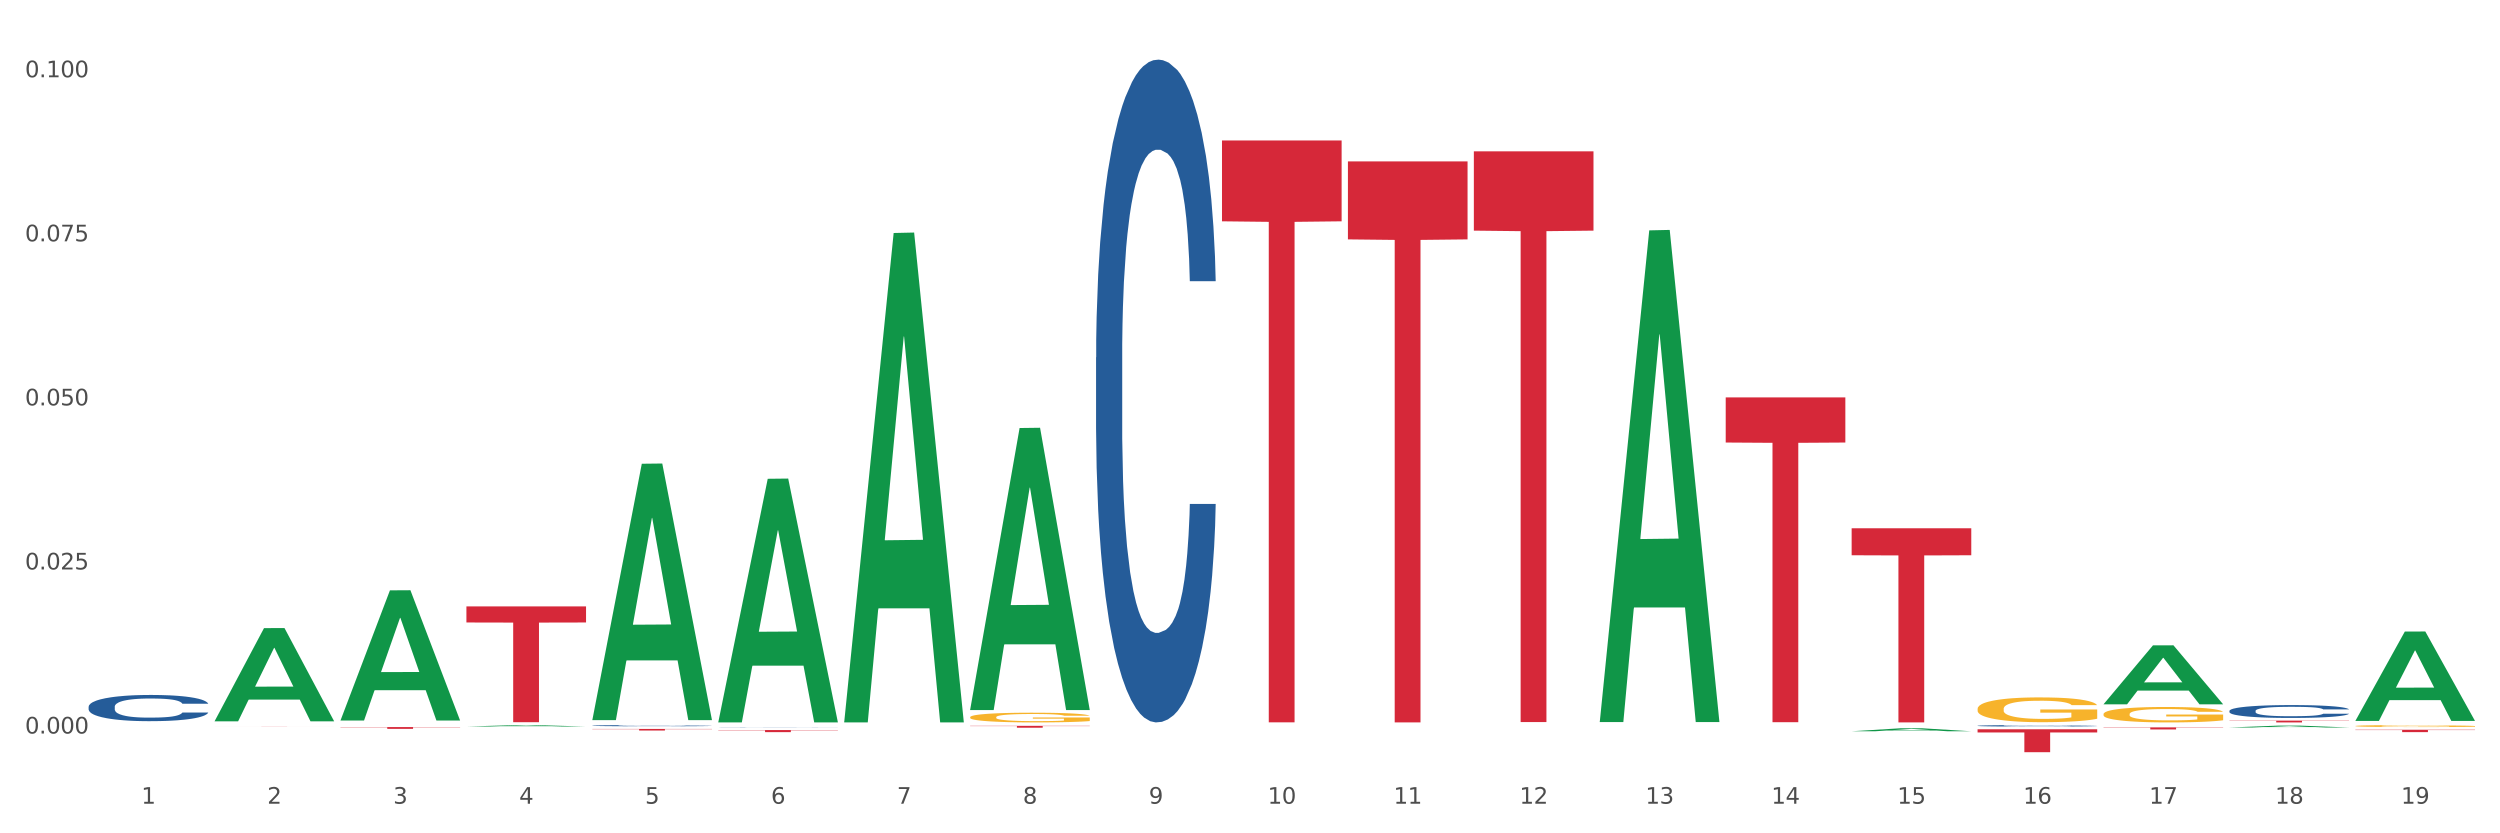 <?xml version="1.0" encoding="utf-8" standalone="no"?>
<!DOCTYPE svg PUBLIC "-//W3C//DTD SVG 1.1//EN"
  "http://www.w3.org/Graphics/SVG/1.1/DTD/svg11.dtd">
<svg xmlns:xlink="http://www.w3.org/1999/xlink" width="1080pt" height="360pt" viewBox="0 0 1080 360" xmlns="http://www.w3.org/2000/svg" version="1.1">
 <rect x="0" y="0" width="1080" height="360" fill="#333333" stroke="none"/>
 <defs>
  <style type="text/css">*{stroke-linejoin: round; stroke-linecap: butt}</style>
 </defs>
 <g id="figure_1">
  <g id="patch_1">
   <path d="M 0 360 
L 1080 360 
L 1080 0 
L 0 0 
z
" style="fill: #ffffff; stroke: #ffffff; stroke-linejoin: miter"/>
  </g>
  <g id="axes_1">
   <g id="matplotlib.axis_1">
    <g id="xtick_1">
     <g id="text_1">
      <!-- 1 -->
      <g style="fill: #4d4d4d" transform="translate(61.07 347.204) scale(0.096 -0.096)">
       <defs>
        <path id="DejaVuSans-31" d="M 794 531 
L 1825 531 
L 1825 4091 
L 703 3866 
L 703 4441 
L 1819 4666 
L 2450 4666 
L 2450 531 
L 3481 531 
L 3481 0 
L 794 0 
L 794 531 
z
" transform="scale(0.016)"/>
       </defs>
       <use xlink:href="#DejaVuSans-31"/>
      </g>
     </g>
    </g>
    <g id="xtick_2">
     <g id="text_2">
      <!-- 2 -->
      <g style="fill: #4d4d4d" transform="translate(115.472 347.204) scale(0.096 -0.096)">
       <defs>
        <path id="DejaVuSans-32" d="M 1228 531 
L 3431 531 
L 3431 0 
L 469 0 
L 469 531 
Q 828 903 1448 1529 
Q 2069 2156 2228 2338 
Q 2531 2678 2651 2914 
Q 2772 3150 2772 3378 
Q 2772 3750 2511 3984 
Q 2250 4219 1831 4219 
Q 1534 4219 1204 4116 
Q 875 4013 500 3803 
L 500 4441 
Q 881 4594 1212 4672 
Q 1544 4750 1819 4750 
Q 2544 4750 2975 4387 
Q 3406 4025 3406 3419 
Q 3406 3131 3298 2873 
Q 3191 2616 2906 2266 
Q 2828 2175 2409 1742 
Q 1991 1309 1228 531 
z
" transform="scale(0.016)"/>
       </defs>
       <use xlink:href="#DejaVuSans-32"/>
      </g>
     </g>
    </g>
    <g id="xtick_3">
     <g id="text_3">
      <!-- 3 -->
      <g style="fill: #4d4d4d" transform="translate(169.874 347.204) scale(0.096 -0.096)">
       <defs>
        <path id="DejaVuSans-33" d="M 2597 2516 
Q 3050 2419 3304 2112 
Q 3559 1806 3559 1356 
Q 3559 666 3084 287 
Q 2609 -91 1734 -91 
Q 1441 -91 1130 -33 
Q 819 25 488 141 
L 488 750 
Q 750 597 1062 519 
Q 1375 441 1716 441 
Q 2309 441 2620 675 
Q 2931 909 2931 1356 
Q 2931 1769 2642 2001 
Q 2353 2234 1838 2234 
L 1294 2234 
L 1294 2753 
L 1863 2753 
Q 2328 2753 2575 2939 
Q 2822 3125 2822 3475 
Q 2822 3834 2567 4026 
Q 2313 4219 1838 4219 
Q 1578 4219 1281 4162 
Q 984 4106 628 3988 
L 628 4550 
Q 988 4650 1302 4700 
Q 1616 4750 1894 4750 
Q 2613 4750 3031 4423 
Q 3450 4097 3450 3541 
Q 3450 3153 3228 2886 
Q 3006 2619 2597 2516 
z
" transform="scale(0.016)"/>
       </defs>
       <use xlink:href="#DejaVuSans-33"/>
      </g>
     </g>
    </g>
    <g id="xtick_4">
     <g id="text_4">
      <!-- 4 -->
      <g style="fill: #4d4d4d" transform="translate(224.276 347.204) scale(0.096 -0.096)">
       <defs>
        <path id="DejaVuSans-34" d="M 2419 4116 
L 825 1625 
L 2419 1625 
L 2419 4116 
z
M 2253 4666 
L 3047 4666 
L 3047 1625 
L 3713 1625 
L 3713 1100 
L 3047 1100 
L 3047 0 
L 2419 0 
L 2419 1100 
L 313 1100 
L 313 1709 
L 2253 4666 
z
" transform="scale(0.016)"/>
       </defs>
       <use xlink:href="#DejaVuSans-34"/>
      </g>
     </g>
    </g>
    <g id="xtick_5">
     <g id="text_5">
      <!-- 5 -->
      <g style="fill: #4d4d4d" transform="translate(278.678 347.204) scale(0.096 -0.096)">
       <defs>
        <path id="DejaVuSans-35" d="M 691 4666 
L 3169 4666 
L 3169 4134 
L 1269 4134 
L 1269 2991 
Q 1406 3038 1543 3061 
Q 1681 3084 1819 3084 
Q 2600 3084 3056 2656 
Q 3513 2228 3513 1497 
Q 3513 744 3044 326 
Q 2575 -91 1722 -91 
Q 1428 -91 1123 -41 
Q 819 9 494 109 
L 494 744 
Q 775 591 1075 516 
Q 1375 441 1709 441 
Q 2250 441 2565 725 
Q 2881 1009 2881 1497 
Q 2881 1984 2565 2268 
Q 2250 2553 1709 2553 
Q 1456 2553 1204 2497 
Q 953 2441 691 2322 
L 691 4666 
z
" transform="scale(0.016)"/>
       </defs>
       <use xlink:href="#DejaVuSans-35"/>
      </g>
     </g>
    </g>
    <g id="xtick_6">
     <g id="text_6">
      <!-- 6 -->
      <g style="fill: #4d4d4d" transform="translate(333.08 347.204) scale(0.096 -0.096)">
       <defs>
        <path id="DejaVuSans-36" d="M 2113 2584 
Q 1688 2584 1439 2293 
Q 1191 2003 1191 1497 
Q 1191 994 1439 701 
Q 1688 409 2113 409 
Q 2538 409 2786 701 
Q 3034 994 3034 1497 
Q 3034 2003 2786 2293 
Q 2538 2584 2113 2584 
z
M 3366 4563 
L 3366 3988 
Q 3128 4100 2886 4159 
Q 2644 4219 2406 4219 
Q 1781 4219 1451 3797 
Q 1122 3375 1075 2522 
Q 1259 2794 1537 2939 
Q 1816 3084 2150 3084 
Q 2853 3084 3261 2657 
Q 3669 2231 3669 1497 
Q 3669 778 3244 343 
Q 2819 -91 2113 -91 
Q 1303 -91 875 529 
Q 447 1150 447 2328 
Q 447 3434 972 4092 
Q 1497 4750 2381 4750 
Q 2619 4750 2861 4703 
Q 3103 4656 3366 4563 
z
" transform="scale(0.016)"/>
       </defs>
       <use xlink:href="#DejaVuSans-36"/>
      </g>
     </g>
    </g>
    <g id="xtick_7">
     <g id="text_7">
      <!-- 7 -->
      <g style="fill: #4d4d4d" transform="translate(387.482 347.204) scale(0.096 -0.096)">
       <defs>
        <path id="DejaVuSans-37" d="M 525 4666 
L 3525 4666 
L 3525 4397 
L 1831 0 
L 1172 0 
L 2766 4134 
L 525 4134 
L 525 4666 
z
" transform="scale(0.016)"/>
       </defs>
       <use xlink:href="#DejaVuSans-37"/>
      </g>
     </g>
    </g>
    <g id="xtick_8">
     <g id="text_8">
      <!-- 8 -->
      <g style="fill: #4d4d4d" transform="translate(441.884 347.204) scale(0.096 -0.096)">
       <defs>
        <path id="DejaVuSans-38" d="M 2034 2216 
Q 1584 2216 1326 1975 
Q 1069 1734 1069 1313 
Q 1069 891 1326 650 
Q 1584 409 2034 409 
Q 2484 409 2743 651 
Q 3003 894 3003 1313 
Q 3003 1734 2745 1975 
Q 2488 2216 2034 2216 
z
M 1403 2484 
Q 997 2584 770 2862 
Q 544 3141 544 3541 
Q 544 4100 942 4425 
Q 1341 4750 2034 4750 
Q 2731 4750 3128 4425 
Q 3525 4100 3525 3541 
Q 3525 3141 3298 2862 
Q 3072 2584 2669 2484 
Q 3125 2378 3379 2068 
Q 3634 1759 3634 1313 
Q 3634 634 3220 271 
Q 2806 -91 2034 -91 
Q 1263 -91 848 271 
Q 434 634 434 1313 
Q 434 1759 690 2068 
Q 947 2378 1403 2484 
z
M 1172 3481 
Q 1172 3119 1398 2916 
Q 1625 2713 2034 2713 
Q 2441 2713 2670 2916 
Q 2900 3119 2900 3481 
Q 2900 3844 2670 4047 
Q 2441 4250 2034 4250 
Q 1625 4250 1398 4047 
Q 1172 3844 1172 3481 
z
" transform="scale(0.016)"/>
       </defs>
       <use xlink:href="#DejaVuSans-38"/>
      </g>
     </g>
    </g>
    <g id="xtick_9">
     <g id="text_9">
      <!-- 9 -->
      <g style="fill: #4d4d4d" transform="translate(496.286 347.204) scale(0.096 -0.096)">
       <defs>
        <path id="DejaVuSans-39" d="M 703 97 
L 703 672 
Q 941 559 1184 500 
Q 1428 441 1663 441 
Q 2288 441 2617 861 
Q 2947 1281 2994 2138 
Q 2813 1869 2534 1725 
Q 2256 1581 1919 1581 
Q 1219 1581 811 2004 
Q 403 2428 403 3163 
Q 403 3881 828 4315 
Q 1253 4750 1959 4750 
Q 2769 4750 3195 4129 
Q 3622 3509 3622 2328 
Q 3622 1225 3098 567 
Q 2575 -91 1691 -91 
Q 1453 -91 1209 -44 
Q 966 3 703 97 
z
M 1959 2075 
Q 2384 2075 2632 2365 
Q 2881 2656 2881 3163 
Q 2881 3666 2632 3958 
Q 2384 4250 1959 4250 
Q 1534 4250 1286 3958 
Q 1038 3666 1038 3163 
Q 1038 2656 1286 2365 
Q 1534 2075 1959 2075 
z
" transform="scale(0.016)"/>
       </defs>
       <use xlink:href="#DejaVuSans-39"/>
      </g>
     </g>
    </g>
    <g id="xtick_10">
     <g id="text_10">
      <!-- 10 -->
      <g style="fill: #4d4d4d" transform="translate(547.634 347.204) scale(0.096 -0.096)">
       <defs>
        <path id="DejaVuSans-30" d="M 2034 4250 
Q 1547 4250 1301 3770 
Q 1056 3291 1056 2328 
Q 1056 1369 1301 889 
Q 1547 409 2034 409 
Q 2525 409 2770 889 
Q 3016 1369 3016 2328 
Q 3016 3291 2770 3770 
Q 2525 4250 2034 4250 
z
M 2034 4750 
Q 2819 4750 3233 4129 
Q 3647 3509 3647 2328 
Q 3647 1150 3233 529 
Q 2819 -91 2034 -91 
Q 1250 -91 836 529 
Q 422 1150 422 2328 
Q 422 3509 836 4129 
Q 1250 4750 2034 4750 
z
" transform="scale(0.016)"/>
       </defs>
       <use xlink:href="#DejaVuSans-31"/>
       <use xlink:href="#DejaVuSans-30" transform="translate(63.623 0)"/>
      </g>
     </g>
    </g>
    <g id="xtick_11">
     <g id="text_11">
      <!-- 11 -->
      <g style="fill: #4d4d4d" transform="translate(602.035 347.204) scale(0.096 -0.096)">
       <use xlink:href="#DejaVuSans-31"/>
       <use xlink:href="#DejaVuSans-31" transform="translate(63.623 0)"/>
      </g>
     </g>
    </g>
    <g id="xtick_12">
     <g id="text_12">
      <!-- 12 -->
      <g style="fill: #4d4d4d" transform="translate(656.437 347.204) scale(0.096 -0.096)">
       <use xlink:href="#DejaVuSans-31"/>
       <use xlink:href="#DejaVuSans-32" transform="translate(63.623 0)"/>
      </g>
     </g>
    </g>
    <g id="xtick_13">
     <g id="text_13">
      <!-- 13 -->
      <g style="fill: #4d4d4d" transform="translate(710.839 347.204) scale(0.096 -0.096)">
       <use xlink:href="#DejaVuSans-31"/>
       <use xlink:href="#DejaVuSans-33" transform="translate(63.623 0)"/>
      </g>
     </g>
    </g>
    <g id="xtick_14">
     <g id="text_14">
      <!-- 14 -->
      <g style="fill: #4d4d4d" transform="translate(765.241 347.204) scale(0.096 -0.096)">
       <use xlink:href="#DejaVuSans-31"/>
       <use xlink:href="#DejaVuSans-34" transform="translate(63.623 0)"/>
      </g>
     </g>
    </g>
    <g id="xtick_15">
     <g id="text_15">
      <!-- 15 -->
      <g style="fill: #4d4d4d" transform="translate(819.643 347.204) scale(0.096 -0.096)">
       <use xlink:href="#DejaVuSans-31"/>
       <use xlink:href="#DejaVuSans-35" transform="translate(63.623 0)"/>
      </g>
     </g>
    </g>
    <g id="xtick_16">
     <g id="text_16">
      <!-- 16 -->
      <g style="fill: #4d4d4d" transform="translate(874.045 347.204) scale(0.096 -0.096)">
       <use xlink:href="#DejaVuSans-31"/>
       <use xlink:href="#DejaVuSans-36" transform="translate(63.623 0)"/>
      </g>
     </g>
    </g>
    <g id="xtick_17">
     <g id="text_17">
      <!-- 17 -->
      <g style="fill: #4d4d4d" transform="translate(928.447 347.204) scale(0.096 -0.096)">
       <use xlink:href="#DejaVuSans-31"/>
       <use xlink:href="#DejaVuSans-37" transform="translate(63.623 0)"/>
      </g>
     </g>
    </g>
    <g id="xtick_18">
     <g id="text_18">
      <!-- 18 -->
      <g style="fill: #4d4d4d" transform="translate(982.849 347.204) scale(0.096 -0.096)">
       <use xlink:href="#DejaVuSans-31"/>
       <use xlink:href="#DejaVuSans-38" transform="translate(63.623 0)"/>
      </g>
     </g>
    </g>
    <g id="xtick_19">
     <g id="text_19">
      <!-- 19 -->
      <g style="fill: #4d4d4d" transform="translate(1037.251 347.204) scale(0.096 -0.096)">
       <use xlink:href="#DejaVuSans-31"/>
       <use xlink:href="#DejaVuSans-39" transform="translate(63.623 0)"/>
      </g>
     </g>
    </g>
    <g id="xtick_20"/>
    <g id="xtick_21"/>
    <g id="xtick_22"/>
    <g id="xtick_23"/>
    <g id="xtick_24"/>
    <g id="xtick_25"/>
    <g id="xtick_26"/>
    <g id="xtick_27"/>
    <g id="xtick_28"/>
    <g id="xtick_29"/>
    <g id="xtick_30"/>
    <g id="xtick_31"/>
    <g id="xtick_32"/>
    <g id="xtick_33"/>
    <g id="xtick_34"/>
    <g id="xtick_35"/>
    <g id="xtick_36"/>
    <g id="xtick_37"/>
   </g>
   <g id="matplotlib.axis_2">
    <g id="ytick_1">
     <g id="text_20">
      <!-- 0.000 -->
      <g style="fill: #4d4d4d" transform="translate(10.8 316.886) scale(0.096 -0.096)">
       <defs>
        <path id="DejaVuSans-2e" d="M 684 794 
L 1344 794 
L 1344 0 
L 684 0 
L 684 794 
z
" transform="scale(0.016)"/>
       </defs>
       <use xlink:href="#DejaVuSans-30"/>
       <use xlink:href="#DejaVuSans-2e" transform="translate(63.623 0)"/>
       <use xlink:href="#DejaVuSans-30" transform="translate(95.41 0)"/>
       <use xlink:href="#DejaVuSans-30" transform="translate(159.033 0)"/>
       <use xlink:href="#DejaVuSans-30" transform="translate(222.656 0)"/>
      </g>
     </g>
    </g>
    <g id="ytick_2">
     <g id="text_21">
      <!-- 0.025 -->
      <g style="fill: #4d4d4d" transform="translate(10.8 246.009) scale(0.096 -0.096)">
       <use xlink:href="#DejaVuSans-30"/>
       <use xlink:href="#DejaVuSans-2e" transform="translate(63.623 0)"/>
       <use xlink:href="#DejaVuSans-30" transform="translate(95.41 0)"/>
       <use xlink:href="#DejaVuSans-32" transform="translate(159.033 0)"/>
       <use xlink:href="#DejaVuSans-35" transform="translate(222.656 0)"/>
      </g>
     </g>
    </g>
    <g id="ytick_3">
     <g id="text_22">
      <!-- 0.050 -->
      <g style="fill: #4d4d4d" transform="translate(10.8 175.132) scale(0.096 -0.096)">
       <use xlink:href="#DejaVuSans-30"/>
       <use xlink:href="#DejaVuSans-2e" transform="translate(63.623 0)"/>
       <use xlink:href="#DejaVuSans-30" transform="translate(95.41 0)"/>
       <use xlink:href="#DejaVuSans-35" transform="translate(159.033 0)"/>
       <use xlink:href="#DejaVuSans-30" transform="translate(222.656 0)"/>
      </g>
     </g>
    </g>
    <g id="ytick_4">
     <g id="text_23">
      <!-- 0.075 -->
      <g style="fill: #4d4d4d" transform="translate(10.8 104.256) scale(0.096 -0.096)">
       <use xlink:href="#DejaVuSans-30"/>
       <use xlink:href="#DejaVuSans-2e" transform="translate(63.623 0)"/>
       <use xlink:href="#DejaVuSans-30" transform="translate(95.41 0)"/>
       <use xlink:href="#DejaVuSans-37" transform="translate(159.033 0)"/>
       <use xlink:href="#DejaVuSans-35" transform="translate(222.656 0)"/>
      </g>
     </g>
    </g>
    <g id="ytick_5">
     <g id="text_24">
      <!-- 0.100 -->
      <g style="fill: #4d4d4d" transform="translate(10.8 33.379) scale(0.096 -0.096)">
       <use xlink:href="#DejaVuSans-30"/>
       <use xlink:href="#DejaVuSans-2e" transform="translate(63.623 0)"/>
       <use xlink:href="#DejaVuSans-31" transform="translate(95.41 0)"/>
       <use xlink:href="#DejaVuSans-30" transform="translate(159.033 0)"/>
       <use xlink:href="#DejaVuSans-30" transform="translate(222.656 0)"/>
      </g>
     </g>
    </g>
    <g id="ytick_6"/>
    <g id="ytick_7"/>
    <g id="ytick_8"/>
    <g id="ytick_9"/>
   </g>
   <g id="PolyCollection_1">
    <path d="M 799.91 315.906 
L 799.964 315.904 
L 821.276 314.598 
L 830.12 314.597 
L 851.592 315.908 
L 841.362 315.908 
L 836.727 315.603 
L 814.722 315.603 
L 814.562 315.608 
L 810.087 315.908 
L 799.91 315.908 
L 799.91 315.906 
L 817.493 315.421 
L 833.956 315.419 
L 825.805 314.877 
L 825.698 314.874 
L 825.591 314.878 
L 817.44 315.419 
L 817.493 315.421 
L 799.91 315.906 
z
" clip-path="url(#pfa3f066989)" style="fill: #109648"/>
    <path d="M 908.714 304.218 
L 908.768 304.194 
L 930.08 278.792 
L 938.924 278.768 
L 960.396 304.266 
L 950.166 304.266 
L 945.531 298.328 
L 923.526 298.328 
L 923.366 298.424 
L 918.891 304.266 
L 908.714 304.266 
L 908.714 304.218 
L 926.297 294.785 
L 942.76 294.761 
L 934.608 284.202 
L 934.502 284.154 
L 934.395 284.226 
L 926.243 294.761 
L 926.297 294.785 
L 908.714 304.218 
z
" clip-path="url(#pfa3f066989)" style="fill: #109648"/>
    <path d="M 963.116 314.281 
L 963.169 314.28 
L 984.482 313.449 
L 993.326 313.448 
L 1014.798 314.282 
L 1004.568 314.282 
L 999.933 314.088 
L 977.928 314.088 
L 977.768 314.091 
L 973.293 314.282 
L 963.116 314.282 
L 963.116 314.281 
L 980.699 313.972 
L 997.162 313.971 
L 989.01 313.626 
L 988.904 313.624 
L 988.797 313.627 
L 980.645 313.971 
L 980.699 313.972 
L 963.116 314.281 
z
" clip-path="url(#pfa3f066989)" style="fill: #109648"/>
    <path d="M 1017.518 311.372 
L 1017.571 311.335 
L 1038.884 272.836 
L 1047.728 272.8 
L 1069.2 311.444 
L 1058.97 311.444 
L 1054.335 302.445 
L 1032.33 302.445 
L 1032.17 302.59 
L 1027.695 311.444 
L 1017.518 311.444 
L 1017.518 311.372 
L 1035.101 297.075 
L 1051.564 297.039 
L 1043.412 281.037 
L 1043.306 280.964 
L 1043.199 281.073 
L 1035.047 297.039 
L 1035.101 297.075 
L 1017.518 311.372 
z
" clip-path="url(#pfa3f066989)" style="fill: #109648"/>
    <path d="M 364.695 311.691 
L 364.748 311.492 
L 386.06 100.656 
L 394.905 100.457 
L 416.377 312.088 
L 406.147 312.088 
L 401.511 262.807 
L 379.507 262.807 
L 379.347 263.602 
L 374.871 312.088 
L 364.695 312.088 
L 364.695 311.691 
L 382.277 233.397 
L 398.741 233.199 
L 390.589 145.565 
L 390.482 145.168 
L 390.376 145.764 
L 382.224 233.199 
L 382.277 233.397 
L 364.695 311.691 
z
" clip-path="url(#pfa3f066989)" style="fill: #109648"/>
    <path d="M 310.293 311.891 
L 310.346 311.792 
L 331.658 206.835 
L 340.503 206.736 
L 361.975 312.088 
L 351.745 312.088 
L 347.109 287.556 
L 325.105 287.556 
L 324.945 287.951 
L 320.469 312.088 
L 310.293 312.088 
L 310.293 311.891 
L 327.875 272.915 
L 344.339 272.816 
L 336.187 229.191 
L 336.08 228.993 
L 335.974 229.29 
L 327.822 272.816 
L 327.875 272.915 
L 310.293 311.891 
z
" clip-path="url(#pfa3f066989)" style="fill: #109648"/>
    <path d="M 255.891 310.888 
L 255.944 310.784 
L 277.256 200.339 
L 286.101 200.235 
L 307.573 311.096 
L 297.343 311.096 
L 292.707 285.281 
L 270.703 285.281 
L 270.543 285.697 
L 266.067 311.096 
L 255.891 311.096 
L 255.891 310.888 
L 273.473 269.875 
L 289.937 269.77 
L 281.785 223.865 
L 281.678 223.656 
L 281.572 223.969 
L 273.42 269.77 
L 273.473 269.875 
L 255.891 310.888 
z
" clip-path="url(#pfa3f066989)" style="fill: #109648"/>
    <path d="M 92.685 313.902 
L 144.367 313.902 
L 144.367 313.909 
L 124.037 313.909 
L 124.037 313.947 
L 112.892 313.947 
L 112.892 313.909 
L 92.685 313.909 
L 92.685 313.902 
L 92.685 313.902 
z
" clip-path="url(#pfa3f066989)" style="fill: #d62839"/>
    <path d="M 963.116 311.305 
L 1014.798 311.305 
L 1014.798 311.414 
L 994.468 311.415 
L 994.468 312.088 
L 983.324 312.088 
L 983.324 311.415 
L 963.116 311.414 
L 963.116 311.306 
L 963.116 311.305 
z
" clip-path="url(#pfa3f066989)" style="fill: #d62839"/>
    <path d="M 908.714 314.228 
L 960.396 314.228 
L 960.396 314.352 
L 940.066 314.353 
L 940.066 315.124 
L 928.922 315.124 
L 928.922 314.353 
L 908.714 314.352 
L 908.714 314.229 
L 908.714 314.228 
z
" clip-path="url(#pfa3f066989)" style="fill: #d62839"/>
    <path d="M 854.312 315.039 
L 905.994 315.039 
L 905.994 316.416 
L 885.664 316.425 
L 885.664 324.95 
L 874.52 324.95 
L 874.52 316.425 
L 854.312 316.416 
L 854.312 315.048 
L 854.312 315.039 
z
" clip-path="url(#pfa3f066989)" style="fill: #d62839"/>
    <path d="M 799.91 228.213 
L 851.592 228.213 
L 851.592 239.869 
L 831.262 239.948 
L 831.262 312.088 
L 820.118 312.088 
L 820.118 239.948 
L 799.91 239.869 
L 799.91 228.292 
L 799.91 228.213 
z
" clip-path="url(#pfa3f066989)" style="fill: #d62839"/>
    <path d="M 745.508 171.67 
L 797.19 171.67 
L 797.19 191.172 
L 776.86 191.304 
L 776.86 312.004 
L 765.716 312.004 
L 765.716 191.304 
L 745.508 191.172 
L 745.508 171.802 
L 745.508 171.67 
z
" clip-path="url(#pfa3f066989)" style="fill: #d62839"/>
    <path d="M 255.891 314.908 
L 307.573 314.908 
L 307.573 315.003 
L 287.243 315.004 
L 287.243 315.591 
L 276.098 315.591 
L 276.098 315.004 
L 255.891 315.003 
L 255.891 314.909 
L 255.891 314.908 
z
" clip-path="url(#pfa3f066989)" style="fill: #d62839"/>
    <path d="M 147.087 314.089 
L 198.769 314.089 
L 198.769 314.198 
L 178.439 314.199 
L 178.439 314.875 
L 167.294 314.875 
L 167.294 314.199 
L 147.087 314.198 
L 147.087 314.089 
L 147.087 314.089 
z
" clip-path="url(#pfa3f066989)" style="fill: #d62839"/>
    <path d="M 201.489 261.959 
L 253.171 261.959 
L 253.171 268.912 
L 232.841 268.959 
L 232.841 311.989 
L 221.696 311.989 
L 221.696 268.959 
L 201.489 268.912 
L 201.489 262.006 
L 201.489 261.959 
z
" clip-path="url(#pfa3f066989)" style="fill: #d62839"/>
    <path d="M 1017.518 315.238 
L 1069.2 315.238 
L 1069.2 315.384 
L 1048.87 315.385 
L 1048.87 316.288 
L 1037.726 316.288 
L 1037.726 315.385 
L 1017.518 315.384 
L 1017.518 315.239 
L 1017.518 315.238 
z
" clip-path="url(#pfa3f066989)" style="fill: #d62839"/>
    <path d="M 147.087 311.18 
L 147.14 311.127 
L 168.452 255.029 
L 177.297 254.976 
L 198.769 311.285 
L 188.539 311.285 
L 183.904 298.173 
L 161.899 298.173 
L 161.739 298.385 
L 157.263 311.285 
L 147.087 311.285 
L 147.087 311.18 
L 164.669 290.348 
L 181.133 290.295 
L 172.981 266.978 
L 172.875 266.873 
L 172.768 267.031 
L 164.616 290.295 
L 164.669 290.348 
L 147.087 311.18 
z
" clip-path="url(#pfa3f066989)" style="fill: #109648"/>
    <path d="M 92.685 311.55 
L 92.738 311.512 
L 114.05 271.352 
L 122.895 271.314 
L 144.367 311.626 
L 134.137 311.626 
L 129.502 302.239 
L 107.497 302.239 
L 107.337 302.39 
L 102.861 311.626 
L 92.685 311.626 
L 92.685 311.55 
L 110.267 296.637 
L 126.731 296.599 
L 118.579 279.906 
L 118.473 279.83 
L 118.366 279.944 
L 110.214 296.599 
L 110.267 296.637 
L 92.685 311.55 
z
" clip-path="url(#pfa3f066989)" style="fill: #109648"/>
    <path d="M 201.489 313.865 
L 201.542 313.865 
L 222.854 313.239 
L 231.699 313.238 
L 253.171 313.866 
L 242.941 313.866 
L 238.306 313.72 
L 216.301 313.72 
L 216.141 313.722 
L 211.665 313.866 
L 201.489 313.866 
L 201.489 313.865 
L 219.071 313.633 
L 235.535 313.632 
L 227.383 313.372 
L 227.277 313.371 
L 227.17 313.373 
L 219.018 313.632 
L 219.071 313.633 
L 201.489 313.865 
z
" clip-path="url(#pfa3f066989)" style="fill: #109648"/>
    <path d="M 582.303 69.736 
L 633.984 69.736 
L 633.984 103.414 
L 613.655 103.642 
L 613.655 312.084 
L 602.51 312.084 
L 602.51 103.642 
L 582.303 103.414 
L 582.303 69.963 
L 582.303 69.736 
z
" clip-path="url(#pfa3f066989)" style="fill: #d62839"/>
    <path d="M 636.704 65.366 
L 688.386 65.366 
L 688.386 99.633 
L 668.057 99.864 
L 668.057 311.946 
L 656.912 311.946 
L 656.912 99.864 
L 636.704 99.633 
L 636.704 65.598 
L 636.704 65.366 
z
" clip-path="url(#pfa3f066989)" style="fill: #d62839"/>
    <path d="M 527.901 60.673 
L 579.582 60.673 
L 579.582 95.606 
L 559.253 95.842 
L 559.253 312.046 
L 548.108 312.046 
L 548.108 95.842 
L 527.901 95.606 
L 527.901 60.909 
L 527.901 60.673 
z
" clip-path="url(#pfa3f066989)" style="fill: #d62839"/>
    <path d="M 255.891 313.472 
L 255.952 313.471 
L 255.952 313.458 
L 256.135 313.44 
L 256.807 313.407 
L 257.662 313.382 
L 259.129 313.352 
L 259.923 313.34 
L 260.961 313.326 
L 263.099 313.304 
L 265.543 313.285 
L 267.253 313.274 
L 268.536 313.268 
L 271.408 313.256 
L 273.057 313.251 
L 274.768 313.246 
L 276.234 313.244 
L 278.677 313.24 
L 280.632 313.239 
L 282.892 313.238 
L 284.786 313.239 
L 287.291 313.241 
L 290.956 313.246 
L 292.361 313.25 
L 294.255 313.255 
L 296.21 313.263 
L 297.798 313.271 
L 299.631 313.282 
L 301.525 313.296 
L 303.357 313.314 
L 304.64 313.33 
L 305.679 313.348 
L 306.595 313.369 
L 307.267 313.393 
L 307.573 313.412 
L 296.393 313.412 
L 296.088 313.395 
L 295.477 313.376 
L 294.866 313.363 
L 294.194 313.352 
L 293.156 313.34 
L 292.239 313.333 
L 290.712 313.324 
L 289.307 313.318 
L 288.146 313.315 
L 286.741 313.312 
L 283.748 313.309 
L 281.61 313.309 
L 280.266 313.31 
L 278.616 313.312 
L 277.211 313.316 
L 275.562 313.321 
L 274.279 313.328 
L 272.996 313.336 
L 272.263 313.341 
L 271.163 313.352 
L 270.43 313.36 
L 269.453 313.375 
L 268.903 313.386 
L 267.925 313.413 
L 267.498 313.433 
L 267.315 313.446 
L 267.192 313.462 
L 267.192 313.536 
L 267.559 313.569 
L 267.864 313.583 
L 268.353 313.599 
L 269.269 313.62 
L 270.613 313.641 
L 272.018 313.655 
L 273.179 313.664 
L 274.279 313.671 
L 275.378 313.676 
L 276.722 313.681 
L 277.822 313.684 
L 279.471 313.687 
L 281.426 313.688 
L 282.954 313.688 
L 286.069 313.686 
L 287.474 313.683 
L 288.818 313.68 
L 290.284 313.675 
L 291.445 313.669 
L 292.117 313.665 
L 293.217 313.656 
L 294.072 313.646 
L 294.805 313.635 
L 295.294 313.626 
L 295.843 313.612 
L 296.271 313.595 
L 296.393 313.587 
L 307.573 313.587 
L 307.328 313.604 
L 306.901 313.621 
L 306.045 313.643 
L 305.373 313.656 
L 304.335 313.671 
L 303.235 313.685 
L 301.708 313.699 
L 300.303 313.71 
L 298.837 313.72 
L 297.249 313.728 
L 294.377 313.74 
L 293.339 313.744 
L 291.14 313.749 
L 289.429 313.753 
L 286.924 313.756 
L 284.359 313.758 
L 281.671 313.758 
L 279.288 313.757 
L 276.661 313.754 
L 275.012 313.752 
L 273.179 313.747 
L 271.041 313.741 
L 269.025 313.733 
L 267.131 313.723 
L 265.36 313.712 
L 263.71 313.7 
L 261.572 313.679 
L 259.984 313.66 
L 258.823 313.641 
L 258.029 313.625 
L 257.235 313.605 
L 256.807 313.592 
L 256.135 313.558 
L 255.891 313.528 
L 255.891 313.472 
z
" clip-path="url(#pfa3f066989)" style="fill: #255c99"/>
    <path d="M 908.714 308.499 
L 908.775 308.493 
L 908.775 308.274 
L 908.897 308.085 
L 909.507 307.628 
L 910.423 307.25 
L 911.094 307.049 
L 911.765 306.884 
L 912.558 306.72 
L 913.535 306.549 
L 915.304 306.299 
L 916.402 306.171 
L 917.745 306.037 
L 920.186 305.842 
L 921.955 305.732 
L 923.786 305.641 
L 926.775 305.531 
L 928.728 305.483 
L 930.803 305.446 
L 933.304 305.422 
L 935.196 305.416 
L 939.345 305.434 
L 942.884 305.489 
L 944.593 305.531 
L 946.789 305.604 
L 947.949 305.653 
L 949.84 305.751 
L 951.793 305.879 
L 953.135 305.988 
L 955.149 306.196 
L 956.674 306.403 
L 958.077 306.659 
L 958.81 306.835 
L 959.359 307 
L 959.847 307.189 
L 960.335 307.488 
L 949.352 307.488 
L 948.925 307.274 
L 948.254 307.073 
L 947.277 306.878 
L 946.423 306.756 
L 944.959 306.604 
L 943.616 306.506 
L 942.213 306.433 
L 940.504 306.372 
L 939.162 306.342 
L 937.27 306.317 
L 933.548 306.324 
L 931.047 306.372 
L 929.338 306.433 
L 928.24 306.488 
L 927.264 306.549 
L 926.165 306.634 
L 924.884 306.762 
L 923.969 306.878 
L 923.053 307.024 
L 922.321 307.171 
L 921.65 307.341 
L 921.101 307.524 
L 920.674 307.713 
L 920.308 307.945 
L 920.002 308.328 
L 920.002 309.163 
L 920.125 309.352 
L 920.43 309.602 
L 920.796 309.791 
L 921.406 310.016 
L 921.955 310.169 
L 922.992 310.388 
L 924.152 310.571 
L 925.067 310.687 
L 925.982 310.784 
L 927.569 310.918 
L 929.338 311.028 
L 930.864 311.095 
L 932.938 311.156 
L 934.342 311.18 
L 935.562 311.193 
L 938.552 311.193 
L 940.687 311.174 
L 943.067 311.132 
L 944.898 311.077 
L 946.423 311.01 
L 948.132 310.9 
L 949.23 310.797 
L 949.23 309.523 
L 935.806 309.517 
L 935.806 308.67 
L 960.396 308.67 
L 960.396 311.156 
L 959.359 311.284 
L 958.199 311.4 
L 956.979 311.503 
L 955.149 311.631 
L 952.952 311.753 
L 950.999 311.839 
L 948.925 311.912 
L 946.484 311.979 
L 943.311 312.04 
L 941.359 312.064 
L 938.918 312.082 
L 936.05 312.088 
L 933.548 312.076 
L 931.108 312.046 
L 928.545 311.991 
L 926.043 311.912 
L 924.152 311.832 
L 922.26 311.735 
L 920.247 311.607 
L 918.66 311.485 
L 917.44 311.375 
L 916.097 311.235 
L 914.633 311.052 
L 913.535 310.888 
L 912.558 310.717 
L 911.521 310.498 
L 910.789 310.309 
L 910.057 310.071 
L 909.63 309.895 
L 909.141 309.62 
L 908.775 309.236 
L 908.714 308.499 
z
" clip-path="url(#pfa3f066989)" style="fill: #f7b32b"/>
    <path d="M 1017.518 313.631 
L 1017.579 313.63 
L 1017.579 313.602 
L 1017.701 313.578 
L 1018.311 313.52 
L 1019.227 313.472 
L 1019.898 313.446 
L 1020.569 313.425 
L 1021.362 313.404 
L 1022.339 313.383 
L 1024.108 313.351 
L 1025.206 313.335 
L 1026.549 313.317 
L 1028.989 313.293 
L 1030.759 313.279 
L 1032.589 313.267 
L 1035.579 313.253 
L 1037.532 313.247 
L 1039.606 313.242 
L 1042.108 313.239 
L 1044 313.238 
L 1048.149 313.241 
L 1051.688 313.248 
L 1053.396 313.253 
L 1055.593 313.262 
L 1056.752 313.269 
L 1058.644 313.281 
L 1060.597 313.297 
L 1061.939 313.311 
L 1063.952 313.338 
L 1065.478 313.364 
L 1066.881 313.397 
L 1067.614 313.419 
L 1068.163 313.44 
L 1068.651 313.464 
L 1069.139 313.502 
L 1058.156 313.502 
L 1057.729 313.475 
L 1057.058 313.449 
L 1056.081 313.425 
L 1055.227 313.409 
L 1053.763 313.39 
L 1052.42 313.377 
L 1051.017 313.368 
L 1049.308 313.36 
L 1047.966 313.356 
L 1046.074 313.353 
L 1042.352 313.354 
L 1039.851 313.36 
L 1038.142 313.368 
L 1037.044 313.375 
L 1036.067 313.383 
L 1034.969 313.394 
L 1033.688 313.41 
L 1032.773 313.425 
L 1031.857 313.443 
L 1031.125 313.462 
L 1030.454 313.484 
L 1029.905 313.507 
L 1029.478 313.531 
L 1029.111 313.56 
L 1028.806 313.609 
L 1028.806 313.716 
L 1028.928 313.74 
L 1029.234 313.771 
L 1029.6 313.795 
L 1030.21 313.824 
L 1030.759 313.844 
L 1031.796 313.871 
L 1032.956 313.895 
L 1033.871 313.91 
L 1034.786 313.922 
L 1036.373 313.939 
L 1038.142 313.953 
L 1039.668 313.962 
L 1041.742 313.969 
L 1043.146 313.972 
L 1044.366 313.974 
L 1047.356 313.974 
L 1049.491 313.972 
L 1051.871 313.966 
L 1053.702 313.959 
L 1055.227 313.951 
L 1056.935 313.937 
L 1058.034 313.923 
L 1058.034 313.761 
L 1044.61 313.761 
L 1044.61 313.653 
L 1069.2 313.653 
L 1069.2 313.969 
L 1068.163 313.986 
L 1067.003 314 
L 1065.783 314.013 
L 1063.952 314.03 
L 1061.756 314.045 
L 1059.803 314.056 
L 1057.729 314.065 
L 1055.288 314.074 
L 1052.115 314.082 
L 1050.163 314.085 
L 1047.722 314.087 
L 1044.854 314.088 
L 1042.352 314.086 
L 1039.912 314.083 
L 1037.349 314.076 
L 1034.847 314.065 
L 1032.956 314.055 
L 1031.064 314.043 
L 1029.05 314.027 
L 1027.464 314.011 
L 1026.244 313.997 
L 1024.901 313.979 
L 1023.437 313.956 
L 1022.339 313.935 
L 1021.362 313.913 
L 1020.325 313.885 
L 1019.593 313.861 
L 1018.861 313.831 
L 1018.433 313.809 
L 1017.945 313.774 
L 1017.579 313.725 
L 1017.518 313.631 
z
" clip-path="url(#pfa3f066989)" style="fill: #f7b32b"/>
    <path d="M 419.097 309.827 
L 419.158 309.824 
L 419.158 309.685 
L 419.28 309.566 
L 419.89 309.278 
L 420.805 309.04 
L 421.476 308.914 
L 422.148 308.81 
L 422.941 308.706 
L 423.917 308.599 
L 425.687 308.442 
L 426.785 308.361 
L 428.127 308.277 
L 430.568 308.154 
L 432.337 308.085 
L 434.168 308.027 
L 437.158 307.958 
L 439.11 307.927 
L 441.185 307.904 
L 443.687 307.889 
L 445.578 307.885 
L 449.727 307.897 
L 453.266 307.931 
L 454.975 307.958 
L 457.172 308.004 
L 458.331 308.035 
L 460.222 308.096 
L 462.175 308.177 
L 463.517 308.246 
L 465.531 308.376 
L 467.056 308.507 
L 468.46 308.668 
L 469.192 308.779 
L 469.741 308.883 
L 470.229 309.002 
L 470.718 309.19 
L 459.734 309.19 
L 459.307 309.056 
L 458.636 308.929 
L 457.66 308.806 
L 456.806 308.73 
L 455.341 308.634 
L 453.999 308.572 
L 452.595 308.526 
L 450.887 308.488 
L 449.544 308.468 
L 447.653 308.453 
L 443.931 308.457 
L 441.429 308.488 
L 439.721 308.526 
L 438.622 308.561 
L 437.646 308.599 
L 436.548 308.653 
L 435.266 308.733 
L 434.351 308.806 
L 433.436 308.898 
L 432.704 308.991 
L 432.032 309.098 
L 431.483 309.213 
L 431.056 309.332 
L 430.69 309.478 
L 430.385 309.72 
L 430.385 310.246 
L 430.507 310.365 
L 430.812 310.522 
L 431.178 310.641 
L 431.788 310.783 
L 432.337 310.879 
L 433.375 311.017 
L 434.534 311.133 
L 435.449 311.206 
L 436.365 311.267 
L 437.951 311.351 
L 439.721 311.42 
L 441.246 311.463 
L 443.321 311.501 
L 444.724 311.516 
L 445.944 311.524 
L 448.934 311.524 
L 451.07 311.513 
L 453.45 311.486 
L 455.28 311.451 
L 456.806 311.409 
L 458.514 311.34 
L 459.612 311.275 
L 459.612 310.472 
L 446.188 310.468 
L 446.188 309.935 
L 470.779 309.935 
L 470.779 311.501 
L 469.741 311.582 
L 468.582 311.655 
L 467.362 311.72 
L 465.531 311.801 
L 463.334 311.877 
L 461.382 311.931 
L 459.307 311.977 
L 456.867 312.019 
L 453.694 312.058 
L 451.741 312.073 
L 449.3 312.085 
L 446.433 312.088 
L 443.931 312.081 
L 441.49 312.062 
L 438.927 312.027 
L 436.426 311.977 
L 434.534 311.927 
L 432.643 311.866 
L 430.629 311.785 
L 429.043 311.708 
L 427.822 311.639 
L 426.48 311.551 
L 425.015 311.436 
L 423.917 311.332 
L 422.941 311.225 
L 421.903 311.087 
L 421.171 310.967 
L 420.439 310.818 
L 420.012 310.706 
L 419.524 310.534 
L 419.158 310.292 
L 419.097 309.827 
z
" clip-path="url(#pfa3f066989)" style="fill: #f7b32b"/>
    <path d="M 854.312 306.228 
L 854.373 306.218 
L 854.373 305.866 
L 854.495 305.563 
L 855.106 304.829 
L 856.021 304.223 
L 856.692 303.9 
L 857.363 303.636 
L 858.156 303.372 
L 859.133 303.098 
L 860.902 302.697 
L 862 302.492 
L 863.343 302.277 
L 865.784 301.964 
L 867.553 301.788 
L 869.384 301.641 
L 872.373 301.465 
L 874.326 301.387 
L 876.401 301.328 
L 878.902 301.289 
L 880.794 301.279 
L 884.943 301.308 
L 888.482 301.396 
L 890.191 301.465 
L 892.387 301.582 
L 893.547 301.66 
L 895.438 301.817 
L 897.391 302.022 
L 898.733 302.198 
L 900.747 302.531 
L 902.272 302.864 
L 903.675 303.274 
L 904.408 303.558 
L 904.957 303.822 
L 905.445 304.125 
L 905.933 304.605 
L 894.95 304.605 
L 894.523 304.262 
L 893.852 303.939 
L 892.875 303.626 
L 892.021 303.431 
L 890.557 303.186 
L 889.214 303.03 
L 887.811 302.912 
L 886.102 302.815 
L 884.76 302.766 
L 882.868 302.727 
L 879.146 302.736 
L 876.645 302.815 
L 874.936 302.912 
L 873.838 303 
L 872.862 303.098 
L 871.763 303.235 
L 870.482 303.441 
L 869.567 303.626 
L 868.651 303.861 
L 867.919 304.096 
L 867.248 304.37 
L 866.699 304.663 
L 866.272 304.966 
L 865.906 305.338 
L 865.601 305.954 
L 865.601 307.294 
L 865.723 307.597 
L 866.028 307.998 
L 866.394 308.302 
L 867.004 308.664 
L 867.553 308.908 
L 868.59 309.26 
L 869.75 309.554 
L 870.665 309.739 
L 871.58 309.896 
L 873.167 310.111 
L 874.936 310.287 
L 876.462 310.395 
L 878.536 310.493 
L 879.94 310.532 
L 881.16 310.551 
L 884.15 310.551 
L 886.285 310.522 
L 888.665 310.453 
L 890.496 310.365 
L 892.021 310.258 
L 893.73 310.082 
L 894.828 309.916 
L 894.828 307.871 
L 881.404 307.862 
L 881.404 306.502 
L 905.994 306.502 
L 905.994 310.493 
L 904.957 310.698 
L 903.798 310.884 
L 902.577 311.05 
L 900.747 311.256 
L 898.55 311.451 
L 896.597 311.588 
L 894.523 311.705 
L 892.082 311.813 
L 888.909 311.911 
L 886.957 311.95 
L 884.516 311.979 
L 881.648 311.989 
L 879.146 311.97 
L 876.706 311.921 
L 874.143 311.833 
L 871.641 311.705 
L 869.75 311.578 
L 867.858 311.422 
L 865.845 311.216 
L 864.258 311.021 
L 863.038 310.845 
L 861.695 310.62 
L 860.231 310.326 
L 859.133 310.062 
L 858.156 309.788 
L 857.119 309.436 
L 856.387 309.133 
L 855.655 308.752 
L 855.228 308.468 
L 854.739 308.028 
L 854.373 307.412 
L 854.312 306.228 
z
" clip-path="url(#pfa3f066989)" style="fill: #f7b32b"/>
    <path d="M 691.106 311.521 
L 691.16 311.321 
L 712.472 99.52 
L 721.316 99.321 
L 742.788 311.92 
L 732.558 311.92 
L 727.923 262.413 
L 705.918 262.413 
L 705.759 263.212 
L 701.283 311.92 
L 691.106 311.92 
L 691.106 311.521 
L 708.689 232.869 
L 725.153 232.669 
L 717.001 144.635 
L 716.894 144.236 
L 716.788 144.835 
L 708.636 232.669 
L 708.689 232.869 
L 691.106 311.521 
z
" clip-path="url(#pfa3f066989)" style="fill: #109648"/>
    <path d="M 419.097 306.506 
L 419.15 306.392 
L 440.462 184.904 
L 449.307 184.79 
L 470.779 306.735 
L 460.549 306.735 
L 455.913 278.338 
L 433.909 278.338 
L 433.749 278.796 
L 429.273 306.735 
L 419.097 306.735 
L 419.097 306.506 
L 436.679 261.392 
L 453.143 261.277 
L 444.991 210.782 
L 444.884 210.553 
L 444.778 210.896 
L 436.626 261.277 
L 436.679 261.392 
L 419.097 306.506 
z
" clip-path="url(#pfa3f066989)" style="fill: #109648"/>
    <path d="M 419.097 313.56 
L 470.779 313.56 
L 470.779 313.674 
L 450.449 313.675 
L 450.449 314.378 
L 439.304 314.378 
L 439.304 313.675 
L 419.097 313.674 
L 419.097 313.561 
L 419.097 313.56 
z
" clip-path="url(#pfa3f066989)" style="fill: #d62839"/>
    <path d="M 310.293 315.38 
L 361.975 315.38 
L 361.975 315.506 
L 341.645 315.506 
L 341.645 316.284 
L 330.5 316.284 
L 330.5 315.506 
L 310.293 315.506 
L 310.293 315.381 
L 310.293 315.38 
z
" clip-path="url(#pfa3f066989)" style="fill: #d62839"/>
    <path d="M 310.293 314.177 
L 310.354 314.177 
L 310.354 314.175 
L 310.537 314.171 
L 311.209 314.165 
L 312.064 314.161 
L 313.531 314.155 
L 314.325 314.153 
L 315.363 314.15 
L 317.501 314.146 
L 319.945 314.143 
L 321.655 314.141 
L 322.938 314.14 
L 325.81 314.137 
L 327.459 314.136 
L 329.169 314.136 
L 330.636 314.135 
L 333.079 314.135 
L 335.034 314.134 
L 337.294 314.134 
L 339.188 314.134 
L 341.693 314.135 
L 345.358 314.136 
L 346.763 314.136 
L 348.657 314.137 
L 350.612 314.139 
L 352.2 314.14 
L 354.033 314.142 
L 355.927 314.145 
L 357.759 314.148 
L 359.042 314.151 
L 360.081 314.154 
L 360.997 314.158 
L 361.669 314.163 
L 361.975 314.166 
L 350.795 314.166 
L 350.49 314.163 
L 349.879 314.16 
L 349.268 314.157 
L 348.596 314.155 
L 347.557 314.153 
L 346.641 314.152 
L 345.114 314.15 
L 343.709 314.149 
L 342.548 314.148 
L 341.143 314.148 
L 338.15 314.147 
L 336.012 314.147 
L 334.668 314.147 
L 333.018 314.148 
L 331.613 314.148 
L 329.964 314.15 
L 328.681 314.151 
L 327.398 314.152 
L 326.665 314.153 
L 325.565 314.155 
L 324.832 314.157 
L 323.855 314.159 
L 323.305 314.161 
L 322.327 314.166 
L 321.9 314.17 
L 321.717 314.173 
L 321.594 314.175 
L 321.594 314.189 
L 321.961 314.195 
L 322.266 314.198 
L 322.755 314.201 
L 323.671 314.205 
L 325.015 314.208 
L 326.42 314.211 
L 327.581 314.213 
L 328.681 314.214 
L 329.78 314.215 
L 331.124 314.216 
L 332.224 314.216 
L 333.873 314.217 
L 335.828 314.217 
L 337.355 314.217 
L 340.471 314.217 
L 341.876 314.216 
L 343.22 314.216 
L 344.686 314.215 
L 345.847 314.214 
L 346.519 314.213 
L 347.619 314.211 
L 348.474 314.209 
L 349.207 314.207 
L 349.696 314.206 
L 350.245 314.203 
L 350.673 314.2 
L 350.795 314.198 
L 361.975 314.198 
L 361.73 314.202 
L 361.303 314.205 
L 360.447 314.209 
L 359.775 314.211 
L 358.737 314.214 
L 357.637 314.217 
L 356.11 314.219 
L 354.705 314.221 
L 353.239 314.223 
L 351.65 314.225 
L 348.779 314.227 
L 347.741 314.227 
L 345.541 314.228 
L 343.831 314.229 
L 341.326 314.23 
L 338.761 314.23 
L 336.073 314.23 
L 333.69 314.23 
L 331.063 314.229 
L 329.414 314.229 
L 327.581 314.228 
L 325.443 314.227 
L 323.427 314.225 
L 321.533 314.224 
L 319.762 314.222 
L 318.112 314.219 
L 315.974 314.216 
L 314.386 314.212 
L 313.225 314.208 
L 312.431 314.206 
L 311.637 314.202 
L 311.209 314.199 
L 310.537 314.193 
L 310.293 314.188 
L 310.293 314.177 
z
" clip-path="url(#pfa3f066989)" style="fill: #255c99"/>
    <path d="M 473.499 154.411 
L 473.56 154.15 
L 473.56 146.828 
L 473.743 136.892 
L 474.415 118.588 
L 475.27 104.729 
L 476.736 88.517 
L 477.531 81.718 
L 478.569 74.135 
L 480.707 61.845 
L 483.151 51.385 
L 484.861 45.633 
L 486.144 41.972 
L 489.015 35.435 
L 490.665 32.558 
L 492.375 30.205 
L 493.841 28.636 
L 496.285 26.805 
L 498.24 26.021 
L 500.5 25.759 
L 502.394 26.021 
L 504.899 27.067 
L 508.564 30.205 
L 509.969 32.035 
L 511.863 35.173 
L 513.818 39.357 
L 515.406 43.541 
L 517.239 49.555 
L 519.133 57.399 
L 520.965 67.336 
L 522.248 76.488 
L 523.287 86.163 
L 524.203 97.93 
L 524.875 110.743 
L 525.18 121.464 
L 514.001 121.464 
L 513.696 111.789 
L 513.085 101.329 
L 512.474 94.269 
L 511.802 88.517 
L 510.763 81.979 
L 509.847 77.796 
L 508.32 72.827 
L 506.915 69.689 
L 505.754 67.859 
L 504.349 66.29 
L 501.356 64.721 
L 499.217 64.721 
L 497.873 65.244 
L 496.224 66.552 
L 494.819 68.382 
L 493.169 71.52 
L 491.887 74.919 
L 490.604 79.364 
L 489.871 82.502 
L 488.771 88.255 
L 488.038 92.962 
L 487.061 101.068 
L 486.511 106.821 
L 485.533 121.725 
L 485.106 132.708 
L 484.922 140.291 
L 484.8 148.659 
L 484.8 189.451 
L 485.167 207.755 
L 485.472 215.599 
L 485.961 224.49 
L 486.877 235.996 
L 488.221 247.239 
L 489.626 255.346 
L 490.787 260.314 
L 491.887 263.975 
L 492.986 266.851 
L 494.33 269.466 
L 495.43 271.035 
L 497.079 272.604 
L 499.034 273.388 
L 500.561 273.388 
L 503.677 272.081 
L 505.082 270.773 
L 506.426 268.943 
L 507.892 266.067 
L 509.053 262.929 
L 509.725 260.575 
L 510.824 255.607 
L 511.68 250.377 
L 512.413 244.363 
L 512.901 239.133 
L 513.451 231.289 
L 513.879 222.398 
L 514.001 217.691 
L 525.18 217.691 
L 524.936 227.105 
L 524.508 236.257 
L 523.653 248.547 
L 522.981 255.607 
L 521.943 264.236 
L 520.843 271.558 
L 519.316 279.664 
L 517.911 285.678 
L 516.445 290.908 
L 514.856 295.615 
L 511.985 302.152 
L 510.947 303.982 
L 508.747 307.12 
L 507.037 308.951 
L 504.532 310.781 
L 501.966 311.827 
L 499.278 312.088 
L 496.896 311.565 
L 494.269 309.997 
L 492.62 308.428 
L 490.787 306.074 
L 488.649 302.413 
L 486.633 297.968 
L 484.739 292.738 
L 482.968 286.724 
L 481.318 279.925 
L 479.18 268.681 
L 477.592 257.699 
L 476.431 247.501 
L 475.637 238.872 
L 474.843 227.889 
L 474.415 220.306 
L 473.743 202.002 
L 473.499 185.005 
L 473.499 154.411 
z
" clip-path="url(#pfa3f066989)" style="fill: #255c99"/>
    <path d="M 854.312 313.531 
L 854.373 313.53 
L 854.373 313.513 
L 854.557 313.491 
L 855.229 313.449 
L 856.084 313.418 
L 857.55 313.381 
L 858.344 313.365 
L 859.383 313.348 
L 861.521 313.32 
L 863.964 313.297 
L 865.675 313.283 
L 866.958 313.275 
L 869.829 313.26 
L 871.478 313.254 
L 873.189 313.248 
L 874.655 313.245 
L 877.099 313.241 
L 879.054 313.239 
L 881.314 313.238 
L 883.208 313.239 
L 885.712 313.241 
L 889.378 313.248 
L 890.783 313.253 
L 892.677 313.26 
L 894.631 313.269 
L 896.22 313.279 
L 898.052 313.292 
L 899.946 313.31 
L 901.779 313.333 
L 903.062 313.354 
L 904.1 313.376 
L 905.017 313.402 
L 905.689 313.431 
L 905.994 313.456 
L 894.815 313.456 
L 894.509 313.434 
L 893.898 313.41 
L 893.287 313.394 
L 892.616 313.381 
L 891.577 313.366 
L 890.661 313.357 
L 889.133 313.345 
L 887.728 313.338 
L 886.568 313.334 
L 885.163 313.33 
L 882.169 313.327 
L 880.031 313.327 
L 878.687 313.328 
L 877.038 313.331 
L 875.633 313.335 
L 873.983 313.342 
L 872.7 313.35 
L 871.417 313.36 
L 870.684 313.367 
L 869.585 313.38 
L 868.852 313.391 
L 867.874 313.409 
L 867.324 313.422 
L 866.347 313.456 
L 865.919 313.481 
L 865.736 313.499 
L 865.614 313.518 
L 865.614 313.61 
L 865.98 313.652 
L 866.286 313.67 
L 866.775 313.69 
L 867.691 313.716 
L 869.035 313.741 
L 870.44 313.76 
L 871.601 313.771 
L 872.7 313.779 
L 873.8 313.786 
L 875.144 313.792 
L 876.243 313.796 
L 877.893 313.799 
L 879.848 313.801 
L 881.375 313.801 
L 884.491 313.798 
L 885.896 313.795 
L 887.24 313.791 
L 888.706 313.784 
L 889.866 313.777 
L 890.538 313.772 
L 891.638 313.76 
L 892.493 313.749 
L 893.226 313.735 
L 893.715 313.723 
L 894.265 313.705 
L 894.693 313.685 
L 894.815 313.674 
L 905.994 313.674 
L 905.75 313.696 
L 905.322 313.717 
L 904.467 313.744 
L 903.795 313.76 
L 902.756 313.78 
L 901.657 313.797 
L 900.13 313.815 
L 898.724 313.829 
L 897.258 313.841 
L 895.67 313.851 
L 892.799 313.866 
L 891.76 313.87 
L 889.561 313.878 
L 887.851 313.882 
L 885.346 313.886 
L 882.78 313.888 
L 880.092 313.889 
L 877.71 313.888 
L 875.083 313.884 
L 873.433 313.88 
L 871.601 313.875 
L 869.463 313.867 
L 867.447 313.857 
L 865.553 313.845 
L 863.781 313.831 
L 862.132 313.816 
L 859.994 313.79 
L 858.405 313.765 
L 857.245 313.742 
L 856.45 313.722 
L 855.656 313.698 
L 855.229 313.68 
L 854.557 313.639 
L 854.312 313.6 
L 854.312 313.531 
z
" clip-path="url(#pfa3f066989)" style="fill: #255c99"/>
    <path d="M 963.116 307.091 
L 963.177 307.086 
L 963.177 306.943 
L 963.361 306.75 
L 964.033 306.395 
L 964.888 306.125 
L 966.354 305.81 
L 967.148 305.678 
L 968.187 305.531 
L 970.325 305.292 
L 972.768 305.088 
L 974.479 304.977 
L 975.762 304.905 
L 978.633 304.778 
L 980.282 304.722 
L 981.993 304.677 
L 983.459 304.646 
L 985.903 304.611 
L 987.858 304.595 
L 990.118 304.59 
L 992.012 304.595 
L 994.516 304.616 
L 998.182 304.677 
L 999.587 304.712 
L 1001.481 304.773 
L 1003.435 304.855 
L 1005.024 304.936 
L 1006.856 305.053 
L 1008.75 305.205 
L 1010.583 305.398 
L 1011.866 305.576 
L 1012.904 305.764 
L 1013.821 305.993 
L 1014.493 306.242 
L 1014.798 306.45 
L 1003.619 306.45 
L 1003.313 306.262 
L 1002.702 306.059 
L 1002.091 305.922 
L 1001.419 305.81 
L 1000.381 305.683 
L 999.465 305.602 
L 997.937 305.505 
L 996.532 305.444 
L 995.372 305.409 
L 993.966 305.378 
L 990.973 305.348 
L 988.835 305.348 
L 987.491 305.358 
L 985.842 305.383 
L 984.436 305.419 
L 982.787 305.48 
L 981.504 305.546 
L 980.221 305.632 
L 979.488 305.693 
L 978.389 305.805 
L 977.656 305.896 
L 976.678 306.054 
L 976.128 306.166 
L 975.151 306.456 
L 974.723 306.669 
L 974.54 306.816 
L 974.418 306.979 
L 974.418 307.772 
L 974.784 308.128 
L 975.09 308.28 
L 975.578 308.453 
L 976.495 308.677 
L 977.839 308.895 
L 979.244 309.053 
L 980.405 309.149 
L 981.504 309.22 
L 982.604 309.276 
L 983.948 309.327 
L 985.047 309.358 
L 986.697 309.388 
L 988.652 309.403 
L 990.179 309.403 
L 993.294 309.378 
L 994.7 309.352 
L 996.044 309.317 
L 997.51 309.261 
L 998.67 309.2 
L 999.342 309.154 
L 1000.442 309.058 
L 1001.297 308.956 
L 1002.03 308.839 
L 1002.519 308.738 
L 1003.069 308.585 
L 1003.496 308.412 
L 1003.619 308.321 
L 1014.798 308.321 
L 1014.554 308.504 
L 1014.126 308.682 
L 1013.271 308.92 
L 1012.599 309.058 
L 1011.56 309.225 
L 1010.461 309.368 
L 1008.933 309.525 
L 1007.528 309.642 
L 1006.062 309.744 
L 1004.474 309.835 
L 1001.603 309.962 
L 1000.564 309.998 
L 998.365 310.059 
L 996.654 310.095 
L 994.15 310.13 
L 991.584 310.15 
L 988.896 310.156 
L 986.514 310.145 
L 983.887 310.115 
L 982.237 310.084 
L 980.405 310.039 
L 978.266 309.967 
L 976.25 309.881 
L 974.357 309.779 
L 972.585 309.663 
L 970.936 309.53 
L 968.798 309.312 
L 967.209 309.098 
L 966.048 308.9 
L 965.254 308.732 
L 964.46 308.519 
L 964.033 308.372 
L 963.361 308.016 
L 963.116 307.685 
L 963.116 307.091 
z
" clip-path="url(#pfa3f066989)" style="fill: #255c99"/>
    <path d="M 38.283 305.311 
L 38.344 305.3 
L 38.344 305.011 
L 38.527 304.618 
L 39.199 303.894 
L 40.055 303.345 
L 41.521 302.704 
L 42.315 302.435 
L 43.353 302.135 
L 45.492 301.649 
L 47.935 301.235 
L 49.646 301.008 
L 50.929 300.863 
L 53.8 300.604 
L 55.449 300.49 
L 57.16 300.397 
L 58.626 300.335 
L 61.069 300.263 
L 63.024 300.232 
L 65.285 300.222 
L 67.178 300.232 
L 69.683 300.273 
L 73.348 300.397 
L 74.754 300.47 
L 76.647 300.594 
L 78.602 300.759 
L 80.191 300.925 
L 82.023 301.163 
L 83.917 301.473 
L 85.75 301.866 
L 87.033 302.228 
L 88.071 302.611 
L 88.987 303.076 
L 89.659 303.583 
L 89.965 304.007 
L 78.785 304.007 
L 78.48 303.625 
L 77.869 303.211 
L 77.258 302.932 
L 76.586 302.704 
L 75.548 302.445 
L 74.631 302.28 
L 73.104 302.083 
L 71.699 301.959 
L 70.538 301.887 
L 69.133 301.825 
L 66.14 301.763 
L 64.002 301.763 
L 62.658 301.783 
L 61.008 301.835 
L 59.603 301.908 
L 57.954 302.032 
L 56.671 302.166 
L 55.388 302.342 
L 54.655 302.466 
L 53.555 302.694 
L 52.822 302.88 
L 51.845 303.201 
L 51.295 303.428 
L 50.318 304.018 
L 49.89 304.452 
L 49.707 304.752 
L 49.585 305.083 
L 49.585 306.697 
L 49.951 307.421 
L 50.257 307.731 
L 50.745 308.083 
L 51.662 308.538 
L 53.006 308.983 
L 54.411 309.303 
L 55.571 309.5 
L 56.671 309.645 
L 57.771 309.758 
L 59.115 309.862 
L 60.214 309.924 
L 61.864 309.986 
L 63.818 310.017 
L 65.346 310.017 
L 68.461 309.965 
L 69.866 309.913 
L 71.21 309.841 
L 72.676 309.727 
L 73.837 309.603 
L 74.509 309.51 
L 75.609 309.314 
L 76.464 309.107 
L 77.197 308.869 
L 77.686 308.662 
L 78.236 308.352 
L 78.663 308 
L 78.785 307.814 
L 89.965 307.814 
L 89.72 308.186 
L 89.293 308.548 
L 88.438 309.034 
L 87.766 309.314 
L 86.727 309.655 
L 85.627 309.944 
L 84.1 310.265 
L 82.695 310.503 
L 81.229 310.71 
L 79.641 310.896 
L 76.769 311.155 
L 75.731 311.227 
L 73.532 311.351 
L 71.821 311.424 
L 69.317 311.496 
L 66.751 311.537 
L 64.063 311.548 
L 61.68 311.527 
L 59.053 311.465 
L 57.404 311.403 
L 55.571 311.31 
L 53.433 311.165 
L 51.417 310.989 
L 49.523 310.782 
L 47.752 310.544 
L 46.102 310.275 
L 43.964 309.831 
L 42.376 309.396 
L 41.215 308.993 
L 40.421 308.652 
L 39.627 308.217 
L 39.199 307.917 
L 38.527 307.193 
L 38.283 306.521 
L 38.283 305.311 
z
" clip-path="url(#pfa3f066989)" style="fill: #255c99"/>
   </g>
  </g>
 </g>
 <defs>
  <clipPath id="pfa3f066989">
   <rect x="38.283" y="10.8" width="1030.917" height="329.109"/>
  </clipPath>
 </defs>
</svg>
